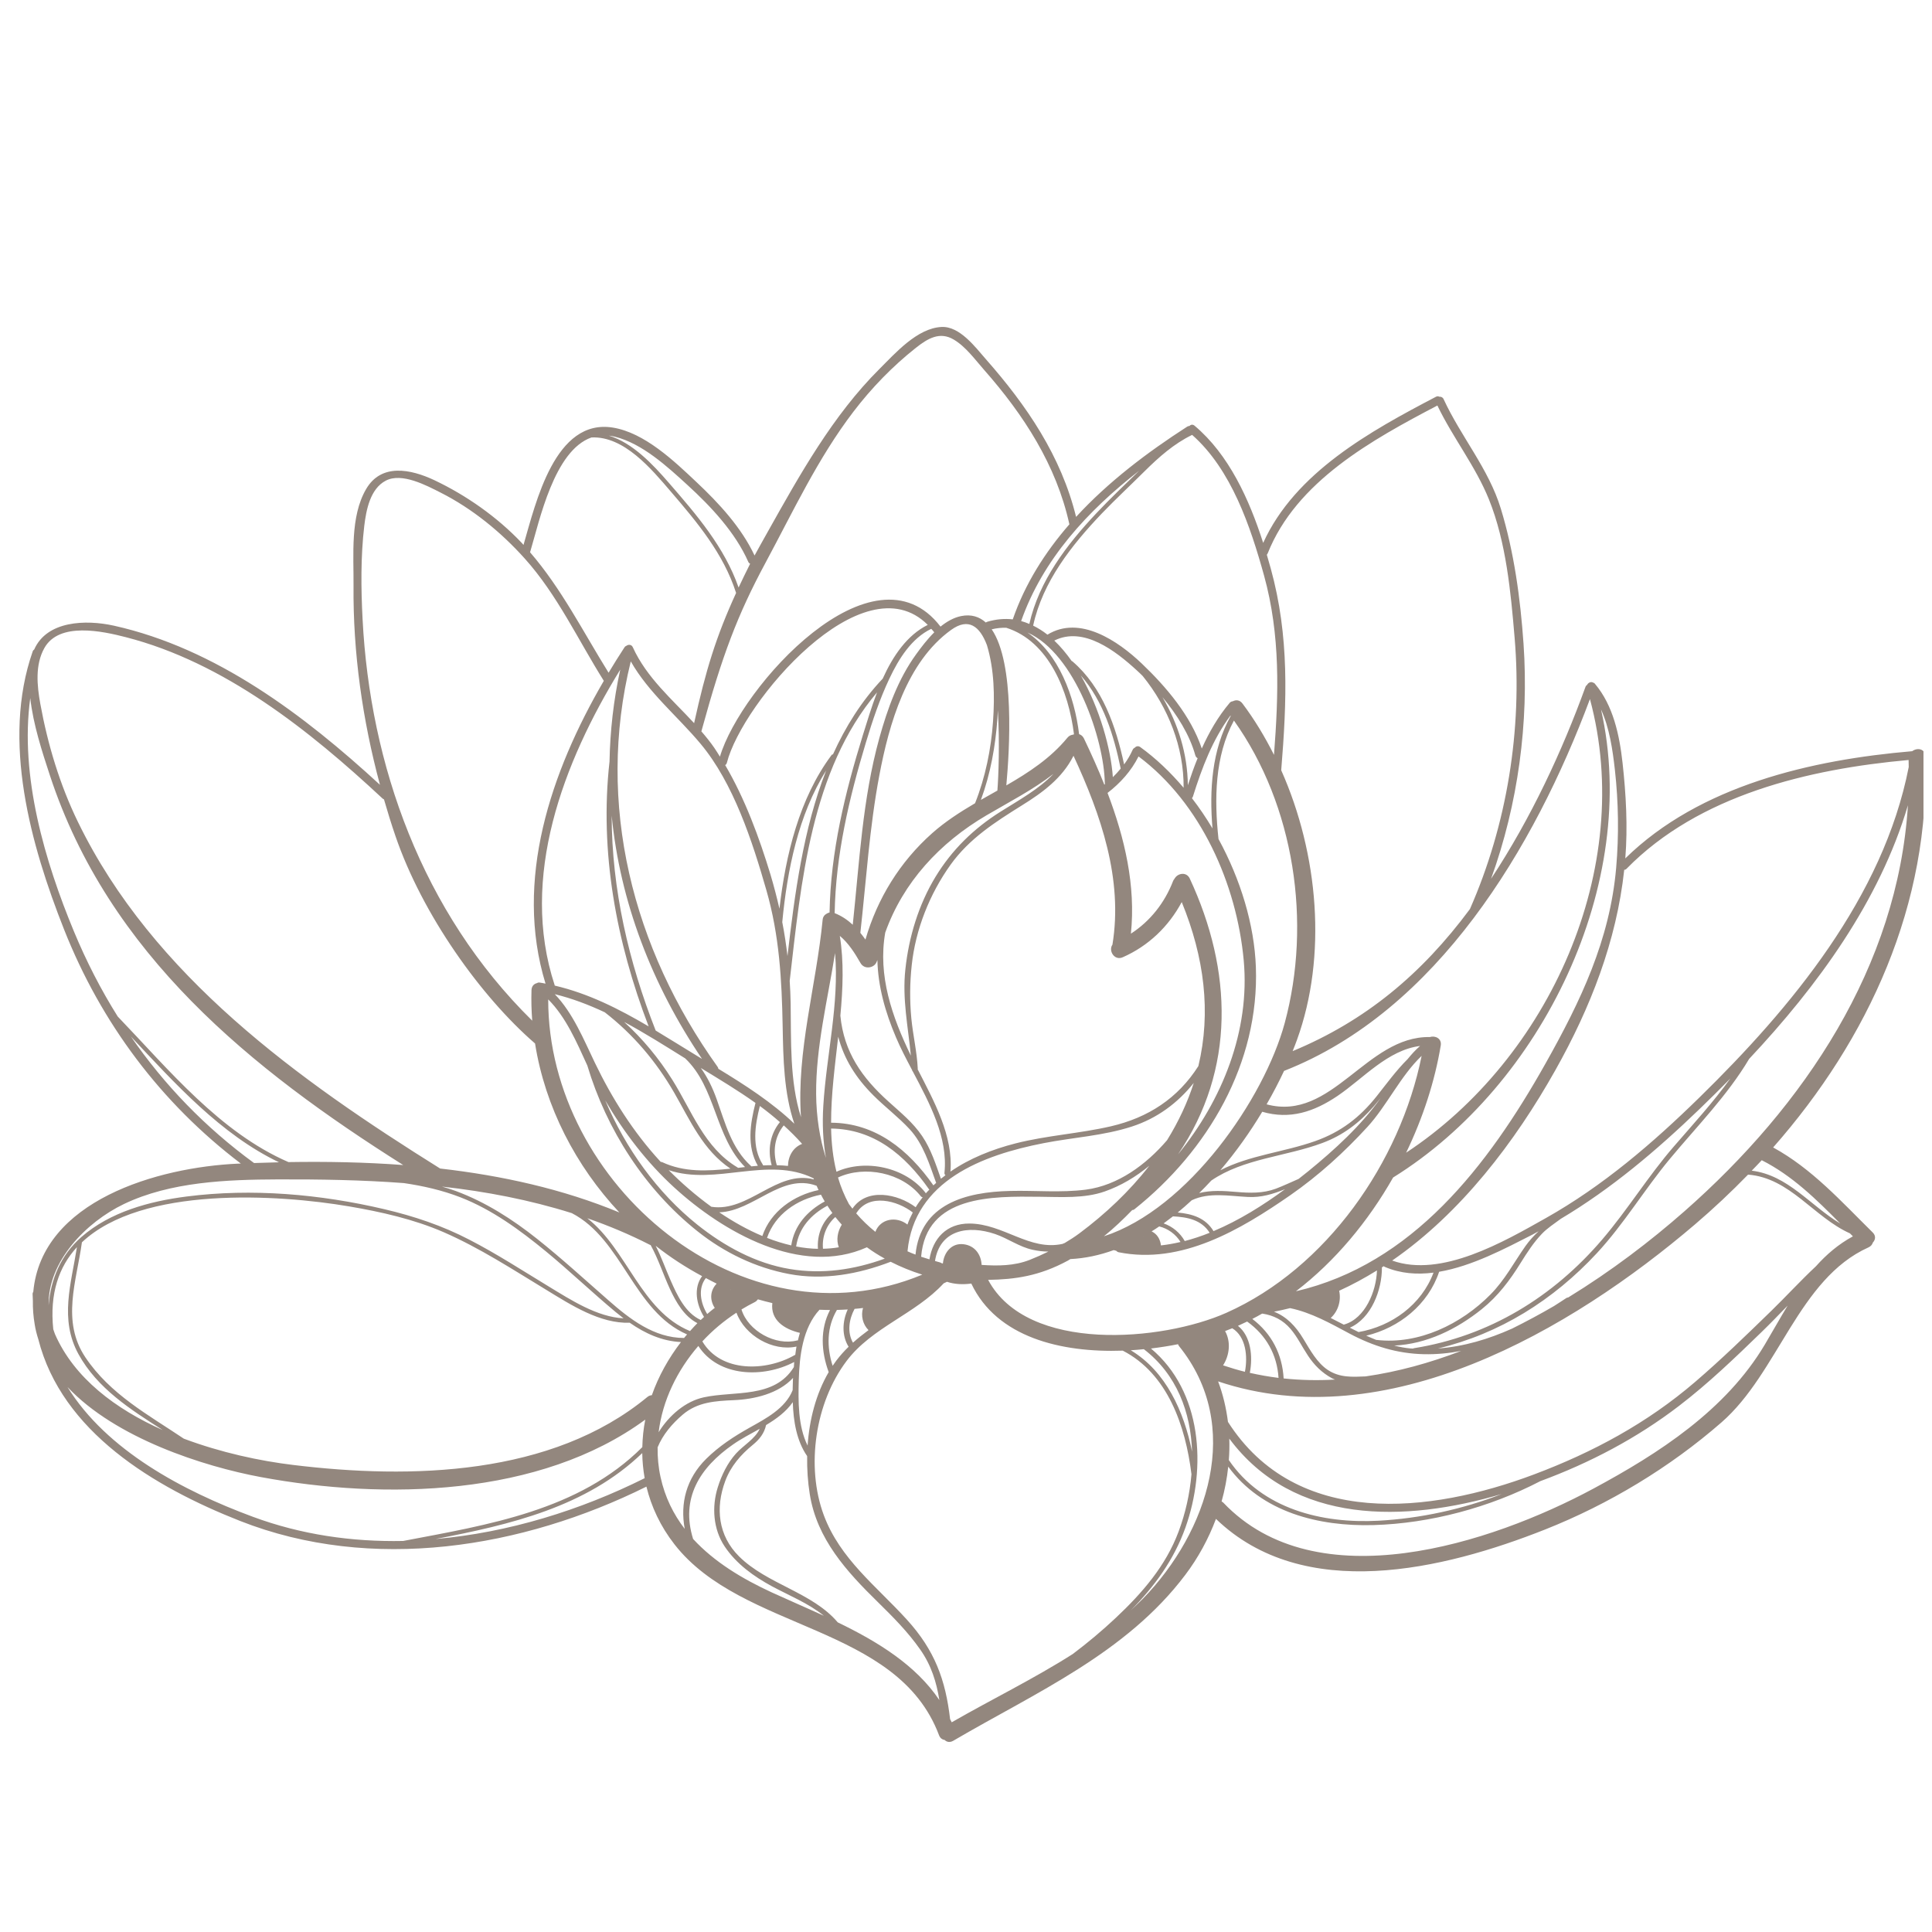 <svg xmlns="http://www.w3.org/2000/svg" xmlns:xlink="http://www.w3.org/1999/xlink" width="150" zoomAndPan="magnify" viewBox="0 0 112.5 112.5" height="150" preserveAspectRatio="xMidYMid meet" version="1.0"><defs><clipPath id="d366f40f61"><path d="M 1 19 L 112.004 19 L 112.004 101.484 L 1 101.484 Z M 1 19 " clip-rule="nonzero"/></clipPath></defs><g clip-path="url(#d366f40f61)"><path fill="#93877e" d="M 105.742 73.734 C 104.844 74.574 103.996 75.5 103.141 76.332 C 101.691 77.742 100.242 79.152 98.707 80.469 C 95.914 82.867 92.758 84.566 89.328 85.855 C 83.277 88.129 75.492 89.023 71.504 82.797 C 71.402 81.996 71.219 81.203 70.93 80.438 C 80.719 83.723 91.457 77.477 98.703 71.293 C 99.773 70.379 100.805 69.41 101.789 68.398 C 104.227 68.586 105.605 70.867 107.723 71.82 C 107.781 71.875 107.836 71.934 107.895 71.992 C 107.047 72.453 106.352 73.051 105.742 73.734 Z M 71.582 83.77 C 75.344 88.824 81.828 88.652 87.449 86.996 C 85.16 87.887 82.699 88.418 80.281 88.551 C 76.98 88.73 73.496 87.871 71.555 85.02 C 71.586 84.602 71.598 84.184 71.582 83.77 Z M 102.766 78.293 C 100.496 82.113 96.594 84.633 92.773 86.688 C 86.832 89.879 76.668 93.215 71.23 87.496 C 71.199 87.465 71.168 87.453 71.133 87.43 C 71.32 86.766 71.449 86.086 71.52 85.402 C 73.469 88.059 76.777 88.895 79.98 88.805 C 83.289 88.711 86.75 87.777 89.695 86.246 C 92.582 85.18 95.316 83.746 97.766 81.867 C 99.477 80.559 101.035 79.059 102.578 77.562 C 103.086 77.07 103.586 76.551 104.094 76.027 C 103.641 76.77 103.215 77.539 102.766 78.293 Z M 57.539 74.527 C 59.102 74.5 60.512 74.309 62.18 73.406 C 62.23 73.379 62.277 73.348 62.328 73.316 C 63.191 73.273 64.035 73.09 64.852 72.793 C 64.898 72.809 64.949 72.82 64.996 72.832 C 65.031 72.871 65.074 72.902 65.137 72.918 C 68.801 73.652 72.23 71.609 75.133 69.598 C 76.781 68.453 78.27 67.098 79.625 65.621 C 80.758 64.387 81.555 62.648 82.781 61.484 C 81.531 67.684 77.234 73.852 71.41 76.445 C 67.691 78.102 59.828 78.809 57.539 74.527 Z M 66.547 93.098 C 66.316 93.328 66.082 93.551 65.844 93.773 C 67.227 92.379 68.355 90.832 69.027 88.953 C 70.273 85.453 70 81.02 67.02 78.523 C 67.559 78.457 68.09 78.375 68.598 78.273 C 68.613 78.309 68.621 78.34 68.648 78.375 C 72.414 83.027 70.336 89.207 66.547 93.098 Z M 65.844 78.625 C 66.102 78.609 66.355 78.59 66.605 78.562 C 68.52 80.031 69.34 82.234 69.414 84.531 C 68.938 82.18 67.898 79.863 65.844 78.625 Z M 64.977 94.203 C 64.184 94.949 63.344 95.652 62.469 96.312 C 60.191 97.762 57.719 98.965 55.418 100.289 C 55.391 100.227 55.355 100.168 55.324 100.105 C 55.059 97.816 54.43 96.094 52.805 94.309 C 51.031 92.355 48.922 90.785 47.969 88.227 C 46.91 85.379 47.477 81.664 49.293 79.254 C 50.766 77.293 53.297 76.523 54.949 74.73 C 55.008 74.699 55.07 74.676 55.129 74.645 C 55.133 74.641 55.133 74.637 55.137 74.637 C 55.586 74.789 56.082 74.805 56.559 74.742 C 58.047 77.879 61.785 78.773 65.379 78.648 C 67.996 79.992 69.035 83.039 69.379 85.844 C 69.281 86.996 69.023 88.133 68.629 89.184 C 67.883 91.184 66.512 92.758 64.977 94.203 Z M 48.781 94.469 C 47.297 92.715 44.668 92.254 43.031 90.625 C 41.82 89.418 41.648 87.809 42.23 86.242 C 42.547 85.383 43.133 84.707 43.832 84.137 C 44.223 83.816 44.5 83.469 44.609 82.98 C 45.215 82.617 45.773 82.207 46.164 81.648 C 46.199 82.762 46.387 83.902 47 84.789 C 46.988 85.547 47.039 86.293 47.152 87 C 47.566 89.617 49.301 91.512 51.121 93.293 C 52 94.156 52.867 95.027 53.578 96.043 C 54.234 96.973 54.531 97.957 54.699 98.996 C 53.32 96.945 51.098 95.59 48.781 94.469 Z M 44.949 92.73 C 43.23 91.938 41.59 90.953 40.359 89.613 C 39.625 87.258 40.734 85.465 42.688 84.109 C 43.156 83.781 43.703 83.5 44.238 83.199 C 43.965 83.793 43.293 84.156 42.859 84.637 C 42.359 85.191 42.02 85.891 41.797 86.602 C 41.438 87.738 41.527 89.043 42.195 90.047 C 42.879 91.07 43.891 91.797 44.961 92.375 C 45.957 92.91 47.086 93.363 47.973 94.086 C 46.941 93.613 45.914 93.172 44.949 92.73 Z M 39.871 89.027 C 39.215 88.172 38.719 87.18 38.465 86.016 C 38.336 85.434 38.285 84.852 38.293 84.277 C 38.598 83.535 39.137 82.902 39.758 82.371 C 40.621 81.637 41.656 81.578 42.73 81.531 C 43.926 81.48 45.332 81.156 46.18 80.234 C 46.18 80.266 46.172 80.297 46.172 80.328 C 46.164 80.527 46.16 80.738 46.156 80.949 C 45.73 82.016 44.594 82.602 43.648 83.133 C 42.734 83.645 41.867 84.211 41.121 84.949 C 39.957 86.102 39.598 87.535 39.871 89.027 Z M 37.699 81.344 C 32.125 85.945 23.914 86.137 17.078 85.305 C 15.125 85.07 12.859 84.582 10.703 83.773 C 8.621 82.375 6.414 81.191 4.973 79.039 C 3.559 76.93 4.453 74.621 4.77 72.34 C 8.262 69.047 16.191 69.543 20.336 70.25 C 22.191 70.566 24.082 70.992 25.816 71.742 C 27.934 72.664 29.855 73.922 31.824 75.117 C 33.25 75.988 34.938 77.082 36.668 77.023 C 37.566 77.648 38.543 78.094 39.652 78.148 C 38.926 79.094 38.344 80.137 37.957 81.242 C 37.871 81.25 37.785 81.273 37.699 81.344 Z M 37.402 84.266 C 33.711 87.961 28.422 88.789 23.473 89.73 C 20.496 89.789 17.531 89.363 14.719 88.32 C 10.656 86.816 6.211 84.457 3.93 80.766 C 6.727 83.746 11.852 85.391 15.199 86.012 C 22.375 87.344 31.438 87.168 37.574 82.664 C 37.469 83.195 37.414 83.73 37.402 84.266 Z M 25.359 89.617 C 29.719 88.781 34.133 87.754 37.398 84.613 C 37.406 85.102 37.453 85.59 37.539 86.074 C 33.793 87.945 29.598 89.246 25.359 89.617 Z M 3.102 77.402 C 2.883 75.32 3.43 73.762 4.48 72.621 C 4.145 74.754 3.453 76.816 4.57 78.852 C 5.672 80.852 7.594 82.07 9.477 83.273 C 6.738 82.051 4.328 80.254 3.203 77.691 C 3.164 77.594 3.137 77.496 3.102 77.402 Z M 7.211 70.113 C 9.93 68.809 13.227 68.688 16.18 68.676 C 18.613 68.668 21.074 68.707 23.516 68.891 C 24.637 69.055 25.742 69.305 26.812 69.719 C 28.652 70.434 30.281 71.629 31.797 72.875 C 33.18 74.016 34.477 75.258 35.852 76.402 C 36.004 76.527 36.156 76.648 36.309 76.766 C 34.766 76.688 33.238 75.691 31.969 74.922 C 30.434 73.992 28.93 73.012 27.332 72.188 C 25.754 71.367 24.102 70.816 22.375 70.41 C 18.648 69.535 14.676 69.184 10.871 69.672 C 8.703 69.949 6.414 70.566 4.734 72.035 C 3.531 73.086 2.953 74.5 2.832 76.008 C 2.781 73.453 5.016 71.168 7.211 70.113 Z M 7.621 60.355 C 10.195 63.098 12.859 66.059 16.246 67.68 C 15.762 67.691 15.277 67.707 14.797 67.723 C 14.797 67.723 14.793 67.723 14.793 67.723 C 11.949 65.648 9.562 63.168 7.621 60.355 Z M 4.309 54.246 C 2.625 50.191 1.137 45.191 1.762 40.648 C 1.934 42.191 2.449 43.758 2.902 45.141 C 6.328 55.57 14.633 62.258 23.48 67.84 C 21.25 67.672 19.008 67.633 16.797 67.668 C 12.797 65.934 9.824 62.281 6.855 59.191 C 5.879 57.637 5.031 55.984 4.309 54.246 Z M 2.582 37.738 C 3.441 36.195 5.973 36.754 7.324 37.102 C 13.059 38.574 18.02 42.531 22.27 46.492 C 22.297 46.52 22.332 46.535 22.359 46.547 C 22.566 47.262 22.785 47.977 23.027 48.68 C 24.594 53.27 28.02 58.051 31.156 60.762 C 31.742 64.457 33.531 67.898 36.066 70.602 C 32.766 69.234 29.227 68.453 25.629 68.043 C 17.398 62.898 8.898 56.828 4.539 47.863 C 3.484 45.695 2.781 43.359 2.348 40.988 C 2.156 39.926 2.035 38.715 2.582 37.738 Z M 21.113 36.055 C 21.02 34.266 21 32.406 21.211 30.625 C 21.324 29.695 21.555 28.461 22.465 27.988 C 23.398 27.5 24.832 28.266 25.656 28.684 C 27.504 29.617 29.188 30.996 30.562 32.531 C 32.453 34.637 33.664 37.266 35.16 39.645 C 32.074 44.941 29.922 51.262 31.766 57.277 C 31.652 57.254 31.539 57.23 31.426 57.215 C 31.363 57.203 31.312 57.219 31.27 57.246 C 31.098 57.285 30.957 57.418 30.949 57.656 C 30.93 58.254 30.945 58.844 30.992 59.434 C 24.559 53.102 21.547 44.516 21.113 36.055 Z M 30.871 32.141 C 31.418 30.316 32.266 26.234 34.441 25.473 C 36.336 25.383 37.93 27.305 39.062 28.625 C 40.605 30.422 42.129 32.238 42.863 34.527 C 41.695 37.074 41.094 39.035 40.418 42.109 C 39.129 40.711 37.656 39.465 36.848 37.688 C 36.773 37.52 36.594 37.52 36.48 37.602 C 36.438 37.617 36.395 37.645 36.363 37.695 C 36.047 38.18 35.738 38.672 35.438 39.172 C 33.957 36.793 32.699 34.281 30.863 32.156 C 30.863 32.152 30.867 32.148 30.871 32.141 Z M 35.809 25.43 C 37.406 25.832 38.848 27.16 40.031 28.242 C 41.398 29.492 42.816 31 43.574 32.719 C 43.598 32.773 43.637 32.805 43.68 32.828 C 43.438 33.312 43.215 33.77 43.008 34.211 C 42.184 31.855 40.562 29.973 38.938 28.105 C 38.023 27.051 36.836 25.781 35.453 25.367 C 35.566 25.383 35.688 25.398 35.809 25.43 Z M 44.582 32.758 C 46.199 29.754 47.621 26.688 49.695 23.973 C 50.754 22.586 51.969 21.332 53.336 20.25 C 54.012 19.719 54.719 19.281 55.543 19.777 C 56.238 20.191 56.773 20.934 57.301 21.535 C 59.605 24.148 61.512 27.082 62.27 30.531 C 60.852 32.16 59.691 33.988 58.973 36.066 C 58.504 36.012 58.012 36.051 57.496 36.203 C 57.457 36.215 57.43 36.23 57.406 36.25 C 57.027 35.91 56.555 35.754 55.961 35.875 C 55.527 35.965 55.129 36.195 54.766 36.488 C 50.855 31.383 43.113 40.012 41.922 44.059 C 41.812 43.887 41.707 43.711 41.594 43.547 C 41.363 43.211 41.105 42.895 40.84 42.586 C 40.855 42.559 40.859 42.52 40.871 42.48 C 42.055 38.168 42.934 35.82 44.582 32.758 Z M 66.328 27.414 C 65.496 28.227 64.645 29.031 63.848 29.879 C 62.117 31.715 60.504 33.82 59.938 36.332 C 59.781 36.266 59.625 36.207 59.461 36.164 C 60.73 32.559 63.348 29.734 66.328 27.414 Z M 69.418 25.324 C 71.703 27.34 72.816 30.664 73.605 33.512 C 74.566 36.996 74.457 40.418 74.184 43.957 C 73.652 42.895 73.039 41.883 72.348 40.965 C 72.188 40.75 71.965 40.742 71.785 40.836 C 71.723 40.84 71.656 40.867 71.605 40.926 C 70.926 41.73 70.406 42.637 69.98 43.586 C 69.344 41.68 67.898 39.984 66.48 38.633 C 65.113 37.332 62.879 35.797 60.992 36.957 C 60.727 36.746 60.449 36.574 60.16 36.43 C 60.711 33.879 62.398 31.746 64.16 29.898 C 64.965 29.059 65.82 28.266 66.645 27.445 C 67.477 26.621 68.359 25.836 69.418 25.324 Z M 73.816 32.227 C 75.484 28.027 79.902 25.605 83.699 23.613 C 84.602 25.496 85.922 27.145 86.703 29.086 C 87.703 31.57 87.973 34.484 88.195 37.129 C 88.648 42.469 87.762 48.008 85.594 52.934 C 82.781 56.727 79.512 59.445 75.27 61.207 C 75.359 60.988 75.445 60.766 75.523 60.551 C 77.289 55.676 76.777 49.734 74.605 44.852 C 74.934 40.812 75.086 37.055 73.996 33.105 C 73.922 32.84 73.844 32.57 73.766 32.301 C 73.785 32.281 73.801 32.258 73.816 32.227 Z M 80.164 63.832 C 79.184 65.066 78.078 65.918 76.586 66.445 C 74.773 67.09 72.754 67.266 71.059 68.145 C 71.973 67.074 72.797 65.91 73.5 64.738 C 75.109 65.207 76.512 64.742 77.883 63.816 C 79.398 62.789 80.805 61.145 82.691 60.906 C 82.422 61.137 82.188 61.398 81.965 61.672 C 81.301 62.332 80.746 63.098 80.164 63.832 Z M 74.289 69.219 C 73.539 69.496 72.777 69.473 71.996 69.406 C 71.242 69.34 70.512 69.297 69.828 69.473 C 70.066 69.238 70.305 68.992 70.535 68.742 C 72.418 67.453 74.883 67.348 77.004 66.555 C 78.207 66.109 79.168 65.375 80.008 64.406 C 80.137 64.254 80.266 64.098 80.395 63.941 C 79.242 65.555 77.715 66.949 76.188 68.195 C 76 68.344 75.812 68.496 75.617 68.648 C 75.176 68.84 74.738 69.047 74.289 69.219 Z M 68.578 70.605 C 68.855 70.379 69.125 70.137 69.395 69.891 C 70.395 69.418 71.535 69.641 72.664 69.699 C 73.449 69.742 74.145 69.523 74.828 69.246 C 73.559 70.18 72.148 71.066 70.664 71.688 C 70.191 70.91 69.418 70.684 68.578 70.605 Z M 67.758 71.238 C 67.941 71.105 68.121 70.969 68.301 70.828 C 69.141 70.871 69.961 71.027 70.438 71.785 C 69.961 71.977 69.477 72.137 68.988 72.266 C 68.715 71.781 68.273 71.418 67.758 71.238 Z M 35.492 44.348 C 34.902 49.609 35.891 54.855 37.77 59.766 C 36.043 58.75 34.266 57.848 32.301 57.391 C 32.297 57.383 32.301 57.371 32.297 57.363 C 30.238 51.094 32.793 44.395 36.117 38.992 C 35.723 40.781 35.527 42.57 35.492 44.348 Z M 44.625 51.832 C 45.383 54.469 45.523 57.043 45.574 59.766 C 45.609 61.645 45.641 63.633 46.254 65.434 C 44.941 64.18 43.395 63.188 41.828 62.234 C 41.824 62.195 41.812 62.156 41.785 62.121 C 36.844 55.219 34.68 46.832 36.73 38.512 C 37.77 40.344 39.449 41.699 40.793 43.309 C 42.715 45.605 43.809 48.992 44.625 51.832 Z M 51.398 39.52 C 50.16 40.828 49.23 42.324 48.504 43.926 C 48.473 43.926 48.441 43.938 48.418 43.973 C 46.543 46.488 45.746 49.789 45.387 52.914 C 45.234 52.25 45.062 51.586 44.863 50.918 C 44.215 48.785 43.383 46.516 42.227 44.551 C 42.27 44.527 42.305 44.488 42.324 44.422 C 43.211 40.914 50.246 32.602 54.023 36.387 C 52.82 36.984 52 38.191 51.398 39.52 Z M 53.344 38.102 C 52.297 39.543 51.676 41.277 51.203 42.98 C 50.223 46.52 50.043 50.211 49.656 53.848 C 49.352 53.566 49.008 53.332 48.602 53.172 C 48.664 49.77 49.441 46.492 50.422 43.234 C 50.801 41.973 51.223 40.719 51.785 39.523 C 51.789 39.516 51.797 39.508 51.801 39.496 C 51.801 39.496 51.801 39.492 51.801 39.492 C 52.332 38.371 53.074 37.168 54.227 36.617 C 54.285 36.684 54.348 36.746 54.402 36.82 C 53.992 37.227 53.637 37.695 53.344 38.102 Z M 57.824 42.008 C 57.711 43.625 57.379 45.262 56.777 46.773 C 55.898 47.289 55.043 47.84 54.281 48.516 C 52.398 50.188 51.086 52.324 50.395 54.711 C 50.301 54.578 50.199 54.445 50.098 54.32 C 50.441 51.258 50.629 48.184 51.203 45.152 C 51.766 42.168 52.789 38.547 55.383 36.68 C 56.395 35.949 57.051 36.465 57.469 37.566 C 57.898 38.992 57.926 40.535 57.824 42.008 Z M 62.539 42.762 C 62.512 42.77 62.48 42.773 62.453 42.785 C 62.344 42.801 62.238 42.855 62.152 42.961 C 61.172 44.152 59.91 44.977 58.598 45.734 C 58.785 43.68 59.102 38.625 57.746 36.645 C 58.039 36.574 58.32 36.547 58.594 36.555 C 61.078 37.34 62.23 40.266 62.539 42.762 Z M 64.332 45.594 C 64.332 45.617 64.34 45.637 64.344 45.656 C 64.332 45.668 64.316 45.68 64.305 45.688 C 63.941 44.773 63.535 43.875 63.117 43 C 63.051 42.863 62.949 42.785 62.836 42.75 C 62.57 40.551 61.656 38.066 59.828 36.832 C 62.625 38.074 64.293 43.098 64.332 45.594 Z M 68.922 45.871 C 68.152 44.965 67.305 44.156 66.395 43.5 C 66.273 43.414 66.145 43.457 66.07 43.543 C 66.023 43.566 65.98 43.602 65.953 43.664 C 65.816 43.969 65.648 44.25 65.457 44.512 C 64.977 42.297 64.211 40.031 62.453 38.516 C 62.434 38.5 62.418 38.492 62.402 38.488 C 62.09 38.047 61.754 37.645 61.391 37.301 C 63.09 36.449 64.969 37.91 66.191 39.031 C 66.309 39.137 66.426 39.25 66.539 39.363 C 68.023 41.191 68.941 43.508 68.922 45.871 Z M 69.168 45.723 C 69.152 43.914 68.605 42.148 67.691 40.598 C 68.543 41.621 69.273 42.789 69.605 43.988 C 69.629 44.066 69.676 44.121 69.738 44.148 C 69.527 44.664 69.344 45.191 69.168 45.723 Z M 62.938 39.336 C 64.25 40.828 64.859 42.828 65.258 44.754 C 65.113 44.93 64.965 45.098 64.801 45.254 C 64.688 43.609 64.039 41.258 62.938 39.336 Z M 69.281 51.16 C 69.094 50.758 68.609 50.84 68.422 51.121 C 68.418 51.121 68.418 51.129 68.414 51.129 C 68.402 51.148 68.387 51.168 68.379 51.188 C 68.352 51.223 68.324 51.254 68.309 51.301 C 67.816 52.578 66.973 53.641 65.852 54.367 C 66.141 51.566 65.492 48.801 64.492 46.172 C 65.246 45.59 65.871 44.895 66.297 44.047 C 69.922 46.758 72.016 51.484 72.422 55.926 C 72.797 60.023 71.168 64.066 68.598 67.215 C 71.953 62.27 71.773 56.516 69.281 51.16 Z M 60.77 66.566 C 62.484 66.23 64.242 66.141 65.91 65.598 C 67.371 65.125 68.578 64.23 69.512 63.059 C 69.152 64.184 68.637 65.297 67.957 66.395 C 66.727 67.828 65.094 69.027 63.227 69.273 C 61.777 69.461 60.289 69.312 58.832 69.348 C 56.227 69.406 53.605 70.109 53.309 73.055 C 53.148 72.996 52.996 72.934 52.844 72.863 C 53.234 68.75 57.219 67.258 60.77 66.566 Z M 50.973 71.73 C 50.562 71.402 50.188 71.039 49.852 70.648 C 49.863 70.641 49.875 70.633 49.883 70.617 C 50.613 69.477 52.25 69.902 53.152 70.602 C 53.035 70.828 52.926 71.059 52.84 71.305 C 52.191 70.797 51.258 70.965 50.973 71.73 Z M 39.266 69.152 C 42.078 71.723 46.633 74.359 50.48 72.629 C 50.812 72.871 51.156 73.09 51.52 73.289 C 49.742 73.934 47.887 74.211 45.992 73.895 C 44 73.566 42.172 72.562 40.609 71.316 C 38.27 69.445 36.43 66.871 35.242 64.074 C 36.328 65.941 37.676 67.703 39.266 69.152 Z M 39.262 63.633 C 40.195 65.258 40.941 66.98 42.535 68.051 C 41.188 68.195 39.844 68.27 38.559 67.672 C 38.527 67.66 38.504 67.656 38.48 67.66 C 38.465 67.645 38.449 67.629 38.434 67.613 C 36.875 65.918 35.637 63.957 34.641 61.887 C 33.992 60.539 33.367 58.992 32.305 57.891 C 33.316 58.137 34.281 58.508 35.215 58.945 C 36.871 60.23 38.207 61.805 39.262 63.633 Z M 39.898 61.629 C 41.699 63.336 41.617 66.176 43.383 67.957 C 43.246 67.973 43.109 67.988 42.973 68.004 C 42.965 67.996 42.957 67.984 42.941 67.977 C 41.004 66.82 40.293 64.699 39.148 62.875 C 38.359 61.617 37.426 60.492 36.344 59.508 C 37.559 60.16 38.73 60.902 39.898 61.629 Z M 40.566 61.469 C 39.77 60.984 38.977 60.488 38.18 60.008 C 36.605 56.008 35.625 51.777 35.617 47.488 C 36.105 52.508 37.961 57.34 40.879 61.66 C 40.773 61.594 40.668 61.531 40.566 61.469 Z M 44.129 67.883 C 44 67.895 43.875 67.906 43.75 67.918 C 43.742 67.91 43.738 67.902 43.73 67.895 C 42.598 66.871 42.23 65.398 41.734 64.012 C 41.496 63.344 41.199 62.73 40.809 62.188 C 41.883 62.844 42.969 63.496 43.992 64.223 C 43.68 65.438 43.477 66.754 44.129 67.883 Z M 44.934 67.848 C 44.77 67.848 44.602 67.855 44.438 67.863 C 44.434 67.852 44.43 67.84 44.422 67.824 C 43.762 66.797 43.961 65.531 44.246 64.402 C 44.652 64.699 45.039 65.012 45.414 65.34 C 44.836 66.047 44.688 66.969 44.934 67.848 Z M 46.707 66.609 C 46.188 66.805 45.895 67.316 45.883 67.891 C 45.668 67.867 45.453 67.855 45.234 67.852 C 44.992 67.031 45.105 66.199 45.637 65.531 C 46.008 65.871 46.371 66.227 46.707 66.609 Z M 47.941 64.387 C 47.875 65.441 47.922 66.457 48.094 67.426 C 47.727 66.281 47.535 65.031 47.523 63.703 C 47.504 60.949 48.195 58.223 48.625 55.496 C 48.875 58.449 48.121 61.441 47.941 64.387 Z M 48.707 68.23 C 48.504 67.418 48.414 66.578 48.395 65.715 C 50.887 65.746 52.688 67.246 54.086 69.238 C 54.098 69.254 54.105 69.258 54.117 69.27 C 54.047 69.344 53.973 69.414 53.906 69.492 C 53.902 69.473 53.895 69.453 53.879 69.438 C 52.719 67.969 50.402 67.469 48.707 68.23 Z M 48.797 68.566 C 50.359 67.84 52.535 68.289 53.613 69.652 C 53.648 69.695 53.688 69.711 53.727 69.715 C 53.582 69.902 53.441 70.094 53.32 70.297 C 52.277 69.512 50.469 69.141 49.637 70.379 C 49.566 70.289 49.5 70.203 49.434 70.113 C 49.164 69.613 48.953 69.098 48.797 68.566 Z M 47.805 69.566 C 47.875 69.699 47.945 69.832 48.023 69.961 C 47.008 70.512 46.246 71.363 46.074 72.52 C 45.602 72.41 45.129 72.266 44.664 72.082 C 45.129 70.707 46.418 69.836 47.805 69.566 Z M 47.551 69.047 C 47.59 69.129 47.625 69.215 47.664 69.297 C 46.219 69.602 44.875 70.535 44.391 71.973 C 43.523 71.609 42.68 71.133 41.883 70.594 C 43.883 70.527 45.508 68.289 47.551 69.047 Z M 47.23 68.23 Z M 47.371 68.613 C 47.379 68.637 47.387 68.656 47.395 68.676 C 45.234 68.105 43.586 70.605 41.422 70.27 C 40.504 69.605 39.656 68.863 38.938 68.137 C 41.691 69.062 44.703 67.297 47.371 68.613 Z M 47.629 72.719 C 47.207 72.711 46.781 72.664 46.359 72.582 C 46.52 71.5 47.227 70.719 48.18 70.207 C 48.273 70.352 48.367 70.492 48.469 70.633 C 47.867 71.152 47.57 71.918 47.629 72.719 Z M 48.844 72.629 C 48.535 72.684 48.23 72.707 47.922 72.715 C 47.859 72.008 48.117 71.332 48.641 70.867 C 48.762 71.02 48.887 71.168 49.016 71.312 C 48.77 71.715 48.684 72.191 48.844 72.629 Z M 50.855 63.781 C 51.535 64.461 52.316 65.047 52.969 65.754 C 53.766 66.617 54.121 67.797 54.512 68.879 C 54.461 68.93 54.402 68.973 54.352 69.023 C 52.898 66.953 50.988 65.391 48.395 65.375 C 48.391 63.75 48.617 62.062 48.809 60.367 C 49.152 61.676 49.844 62.773 50.855 63.781 Z M 52.172 60.402 C 52.434 61.023 52.766 61.656 53.109 62.305 C 53.113 62.34 53.129 62.371 53.152 62.391 C 54.141 64.262 55.207 66.246 54.996 68.289 C 54.988 68.355 55.016 68.402 55.055 68.434 C 54.965 68.5 54.875 68.566 54.789 68.637 C 54.488 67.789 54.207 66.906 53.699 66.156 C 53.164 65.363 52.445 64.785 51.742 64.148 C 50.195 62.758 49.141 61.27 48.934 59.141 C 49.082 57.562 49.145 56 48.902 54.496 C 49.406 54.914 49.777 55.5 50.105 56.074 C 50.332 56.473 50.867 56.363 51.02 56.066 C 51.02 56.062 51.02 56.062 51.023 56.062 C 51.027 56.047 51.035 56.035 51.039 56.023 C 51.059 55.984 51.078 55.941 51.09 55.898 C 51.125 57.43 51.543 58.926 52.172 60.402 Z M 65.375 55.742 C 66.871 55.086 68.055 53.945 68.812 52.527 C 70.129 55.742 70.531 58.945 69.781 62.078 C 68.59 63.949 66.863 65.082 64.68 65.586 C 62.852 66.008 60.969 66.113 59.141 66.578 C 57.773 66.926 56.449 67.457 55.344 68.223 C 55.516 66.137 54.367 64.086 53.434 62.262 C 53.438 62.25 53.441 62.238 53.441 62.227 C 53.395 61.246 53.16 60.27 53.066 59.293 C 52.969 58.262 52.977 57.227 53.09 56.199 C 53.312 54.117 54.137 52.047 55.352 50.352 C 56.449 48.824 57.941 47.875 59.504 46.898 C 60.715 46.148 61.848 45.316 62.5 44.027 C 62.504 44.023 62.508 44.02 62.512 44.012 C 64.105 47.449 65.402 51.188 64.777 55.008 C 64.531 55.355 64.887 55.957 65.375 55.742 Z M 57.117 46.578 C 57.676 45.066 57.965 43.453 58.078 41.848 C 58.09 41.688 58.098 41.523 58.105 41.359 C 58.219 43.293 58.141 45.23 58.078 46.035 C 57.758 46.215 57.438 46.398 57.117 46.578 Z M 57.441 47.477 C 58.785 46.688 60.145 45.992 61.344 45.062 C 60.477 45.965 59.324 46.594 58.258 47.266 C 56.699 48.246 55.43 49.484 54.469 51.066 C 53.488 52.684 52.918 54.57 52.719 56.445 C 52.531 58.164 52.879 59.793 53.039 61.469 C 51.938 59.191 51.109 56.812 51.547 54.305 C 52.59 51.375 54.719 49.074 57.441 47.477 Z M 45.855 55.672 C 45.777 55.008 45.68 54.352 45.551 53.695 C 45.836 50.695 46.48 47.453 48.105 44.871 C 46.773 48.262 46.273 52.07 45.855 55.672 Z M 51.07 40.316 C 50.738 41.188 50.477 42.062 50.242 42.812 C 49.199 46.184 48.367 49.602 48.305 53.133 C 48.246 53.148 48.191 53.168 48.145 53.199 C 48.02 53.262 47.918 53.379 47.902 53.562 C 47.527 57.414 46.375 61.215 46.641 65.055 C 45.973 62.949 46.074 60.574 46.039 58.41 C 46.031 57.977 46.012 57.547 45.984 57.117 C 46.645 51.402 47.219 44.863 51.07 40.316 Z M 70.602 48.238 C 70.234 47.625 69.836 47.031 69.406 46.477 C 69.43 46.449 69.453 46.422 69.465 46.379 C 69.988 44.715 70.605 43.07 71.648 41.668 C 71.652 41.676 71.66 41.684 71.664 41.691 C 70.559 43.668 70.418 46 70.602 48.238 Z M 48.734 76.277 C 48.941 76.273 49.152 76.262 49.363 76.25 C 49.047 76.941 49.008 77.77 49.414 78.422 C 49.156 78.672 48.918 78.938 48.699 79.227 C 48.625 79.328 48.555 79.43 48.484 79.531 C 48.133 78.434 48.141 77.281 48.734 76.277 Z M 46.512 80.363 C 46.551 78.973 46.738 77.328 47.719 76.266 C 47.922 76.273 48.129 76.281 48.332 76.281 C 47.746 77.41 47.812 78.691 48.254 79.898 C 47.512 81.168 47.129 82.668 47.027 84.176 C 46.461 83.039 46.48 81.578 46.512 80.363 Z M 43.176 76.25 C 43.43 76.098 43.684 75.953 43.945 75.824 C 44.031 75.781 44.086 75.723 44.133 75.66 C 44.41 75.742 44.691 75.812 44.973 75.879 C 44.855 76.867 45.672 77.402 46.578 77.613 C 46.531 77.758 46.5 77.906 46.461 78.055 C 46.445 78.051 46.43 78.051 46.41 78.055 C 45.156 78.379 43.562 77.504 43.176 76.25 Z M 42.547 75.094 C 42.555 75.098 42.559 75.098 42.566 75.102 C 42.566 75.105 42.562 75.109 42.562 75.113 C 42.559 75.105 42.551 75.098 42.547 75.094 Z M 40.898 78.109 C 41.488 77.469 42.16 76.91 42.883 76.438 C 43.367 77.766 44.992 78.711 46.379 78.41 C 46.348 78.57 46.332 78.734 46.309 78.895 C 46.301 78.898 46.293 78.898 46.281 78.902 C 44.625 79.863 41.98 79.941 40.898 78.109 Z M 40.664 78.375 C 41.84 80.191 44.449 80.254 46.246 79.309 C 46.238 79.406 46.234 79.504 46.227 79.605 C 45.094 81.453 42.754 80.977 40.977 81.367 C 39.918 81.598 38.961 82.414 38.352 83.398 C 38.578 81.543 39.434 79.797 40.664 78.375 Z M 40.008 77.703 C 39.949 77.77 39.887 77.84 39.832 77.91 C 38.086 77.906 36.68 76.816 35.414 75.703 C 34.043 74.504 32.703 73.273 31.273 72.137 C 29.836 70.996 28.27 69.992 26.539 69.352 C 26.273 69.254 26.008 69.172 25.734 69.094 C 28.305 69.383 30.84 69.867 33.297 70.641 C 36.25 72.168 36.891 76.352 40.008 77.703 Z M 39.016 75.07 C 39.371 75.832 39.84 76.652 40.609 77.047 C 40.461 77.195 40.32 77.352 40.18 77.508 C 37.32 76.332 36.527 72.762 34.199 70.938 C 35.441 71.371 36.66 71.879 37.848 72.488 C 37.863 72.496 37.875 72.492 37.887 72.5 C 38.336 73.312 38.625 74.23 39.016 75.07 Z M 40.996 76.684 C 40.934 76.742 40.867 76.801 40.805 76.863 C 39.898 76.449 39.43 75.418 39.047 74.551 C 38.754 73.887 38.512 73.191 38.18 72.543 C 39.031 73.215 39.938 73.801 40.883 74.309 C 40.371 75 40.547 75.965 40.996 76.684 Z M 41.594 76.121 C 41.605 76.137 41.617 76.137 41.629 76.148 C 41.477 76.27 41.324 76.387 41.18 76.516 C 40.793 75.883 40.625 75.023 41.102 74.422 C 41.312 74.531 41.52 74.645 41.73 74.746 C 41.359 75.137 41.316 75.652 41.594 76.121 Z M 50.574 77.453 C 50.262 77.684 49.957 77.926 49.668 78.184 C 49.324 77.586 49.434 76.82 49.762 76.215 C 49.926 76.199 50.09 76.188 50.254 76.164 C 50.121 76.602 50.234 77.117 50.574 77.453 Z M 53.637 75.305 C 53.629 75.312 53.621 75.316 53.617 75.32 C 53.617 75.32 53.617 75.316 53.613 75.312 C 53.621 75.309 53.629 75.309 53.637 75.305 Z M 31.922 58.195 C 32.953 59.223 33.574 60.676 34.199 62.043 C 35.32 65.785 37.555 69.254 40.605 71.688 C 42.164 72.934 43.996 73.82 45.961 74.188 C 47.957 74.562 49.984 74.195 51.863 73.473 C 52.445 73.77 53.059 74.02 53.703 74.223 C 43.254 78.574 31.906 68.965 31.922 58.195 Z M 61.047 72.879 C 60.691 73.055 60.332 73.215 59.957 73.363 C 59.059 73.715 58.109 73.719 57.16 73.656 C 57.129 73.059 56.777 72.539 56.121 72.453 C 55.418 72.359 54.965 72.93 54.906 73.562 C 54.891 73.566 54.871 73.566 54.859 73.57 C 54.812 73.539 54.758 73.512 54.691 73.496 C 54.605 73.477 54.531 73.449 54.445 73.426 C 54.727 71.629 56.352 71.316 57.949 71.859 C 58.703 72.117 59.352 72.609 60.141 72.777 C 60.453 72.844 60.754 72.879 61.047 72.879 Z M 56.453 71.246 C 55.113 71.238 54.32 72.121 54.121 73.332 C 53.957 73.285 53.797 73.234 53.637 73.18 C 53.938 69.59 57.766 69.656 60.543 69.688 C 61.777 69.699 63.141 69.797 64.328 69.379 C 65.277 69.047 66.145 68.523 66.922 67.883 C 65.762 69.375 64.367 70.688 62.855 71.816 C 62.578 72.023 62.285 72.207 61.992 72.383 C 61.949 72.395 61.914 72.41 61.879 72.43 C 59.953 72.859 58.43 71.258 56.453 71.246 Z M 66.594 71.988 C 66.59 71.988 66.59 71.992 66.59 71.996 C 66.586 71.996 66.586 71.992 66.59 71.992 C 66.586 71.992 66.586 71.992 66.582 71.992 C 66.586 71.988 66.59 71.988 66.594 71.988 Z M 64.281 71.988 C 64.863 71.52 65.406 71 65.93 70.461 C 65.973 70.461 66.016 70.449 66.059 70.414 C 70.34 67 73.336 61.906 73.129 56.305 C 73.039 53.844 72.238 51.207 70.953 48.855 C 70.703 46.539 70.73 44.039 71.852 41.957 C 75.383 46.914 76.387 53.73 74.809 59.57 C 73.617 63.973 69.191 70.395 64.281 71.988 Z M 67.352 72.547 C 67.352 72.543 67.352 72.543 67.352 72.543 C 67.352 72.543 67.352 72.543 67.352 72.547 Z M 67.059 71.703 C 67.207 71.613 67.355 71.516 67.5 71.414 C 68.016 71.539 68.465 71.871 68.742 72.32 C 68.363 72.41 67.984 72.477 67.602 72.52 C 67.559 72.148 67.375 71.855 67.059 71.703 Z M 92.582 40.707 C 95.238 50.555 90.199 61.641 81.879 67.121 C 82.859 65.09 83.551 62.957 83.895 60.875 C 83.961 60.465 83.566 60.289 83.258 60.387 C 79.559 60.324 77.57 65.332 73.754 64.305 C 74.133 63.652 74.469 63 74.77 62.359 C 83.691 58.859 89.355 49.348 92.582 40.707 Z M 94.035 44.832 C 94.246 46.723 94.273 48.637 94.109 50.531 C 93.742 54.746 92.039 58.293 89.988 61.941 C 86.637 67.902 82.227 73.621 75.461 75.191 C 77.742 73.445 79.668 71.125 81.121 68.566 C 89.789 63.188 95.523 51.457 93.227 41.309 C 93.723 42.402 93.902 43.652 94.035 44.832 Z M 94.578 50.652 C 94.625 50.648 94.672 50.633 94.715 50.586 C 98.926 46.289 105.316 44.781 111.137 44.254 C 111.141 44.391 111.145 44.527 111.145 44.664 C 109.66 52.242 104.305 58.676 98.941 63.922 C 96.23 66.574 93.332 69.062 90.012 70.93 C 87.582 72.297 83.934 74.426 81.066 73.402 C 85.066 70.641 88.223 66.492 90.566 62.32 C 92.609 58.688 94.129 54.809 94.578 50.652 Z M 79.109 77.566 C 78.941 77.484 78.77 77.398 78.602 77.312 C 79.852 76.762 80.48 75.105 80.469 73.797 C 80.504 73.773 80.543 73.754 80.578 73.73 C 80.598 73.75 80.621 73.766 80.652 73.777 C 81.551 74.16 82.508 74.23 83.473 74.105 C 82.777 75.969 81.043 77.23 79.109 77.566 Z M 89.777 71.852 C 90.098 71.512 90.504 71.258 90.883 70.973 C 93.836 69.215 96.465 66.984 98.949 64.594 C 99.555 64.012 100.156 63.414 100.758 62.801 C 99.758 64.191 98.59 65.461 97.469 66.758 C 95.973 68.484 94.785 70.434 93.301 72.172 C 90.441 75.523 86.707 77.809 82.34 78.504 C 82.316 78.508 82.297 78.516 82.281 78.527 C 82.23 78.523 82.184 78.523 82.133 78.52 C 81.805 78.492 81.492 78.43 81.184 78.352 C 83.059 78.266 84.824 77.406 86.289 76.227 C 87.227 75.473 87.918 74.555 88.547 73.539 C 88.918 72.945 89.293 72.359 89.777 71.852 Z M 88.824 72.562 C 88.148 73.527 87.625 74.535 86.789 75.379 C 85.09 77.102 82.609 78.312 80.156 78.023 C 80.152 78.023 80.152 78.027 80.148 78.027 C 79.949 77.949 79.754 77.863 79.555 77.777 C 81.477 77.316 83.16 75.969 83.801 74.055 C 85.719 73.73 87.648 72.699 89.223 71.898 C 89.348 71.832 89.469 71.762 89.594 71.695 C 89.316 71.953 89.059 72.23 88.824 72.562 Z M 77.688 75.285 C 77.691 75.281 77.691 75.281 77.695 75.281 C 77.695 75.285 77.695 75.285 77.695 75.289 C 77.695 75.289 77.691 75.285 77.688 75.285 Z M 77.98 75.16 C 78.738 74.816 79.473 74.414 80.18 73.977 C 80.145 75.191 79.488 76.781 78.273 77.125 C 78.266 77.129 78.262 77.133 78.254 77.137 C 78 77.004 77.746 76.875 77.488 76.746 C 77.922 76.352 78.105 75.734 77.98 75.16 Z M 75.66 76.016 C 75.668 76.012 75.672 76.012 75.68 76.012 C 75.68 76.012 75.68 76.016 75.68 76.02 C 75.672 76.02 75.668 76.016 75.66 76.016 Z M 77.316 79.77 C 76.688 79.352 76.289 78.609 75.906 77.98 C 75.441 77.203 74.906 76.664 74.184 76.379 C 74.5 76.32 74.812 76.25 75.121 76.172 C 76.367 76.434 77.453 77.051 78.586 77.656 C 79.949 78.383 81.359 78.82 82.91 78.855 C 83.645 78.871 84.371 78.801 85.082 78.664 C 83.258 79.363 81.391 79.879 79.516 80.148 C 78.746 80.18 78.012 80.23 77.316 79.77 Z M 72.922 76.801 C 73.109 76.707 73.301 76.602 73.484 76.496 C 73.496 76.496 73.508 76.492 73.516 76.492 C 74.156 76.594 74.703 76.859 75.156 77.391 C 75.551 77.855 75.82 78.426 76.16 78.934 C 76.523 79.488 76.977 79.941 77.566 80.258 C 77.621 80.289 77.684 80.309 77.742 80.332 C 76.742 80.391 75.738 80.371 74.746 80.266 C 74.668 78.863 74.051 77.656 72.922 76.801 Z M 71.336 77.508 C 71.477 77.457 71.617 77.402 71.754 77.344 C 72.551 77.832 72.664 78.98 72.492 79.879 C 72.066 79.773 71.645 79.645 71.219 79.504 C 71.602 78.91 71.68 78.121 71.336 77.508 Z M 72.086 77.203 C 72.266 77.121 72.445 77.039 72.621 76.953 C 73.738 77.754 74.363 78.887 74.449 80.234 C 73.887 80.164 73.332 80.066 72.777 79.941 C 72.961 78.984 72.844 77.809 72.086 77.203 Z M 98.086 70.531 C 96.102 72.277 93.805 74.027 91.309 75.555 C 91.277 75.555 91.242 75.559 91.211 75.582 C 90.973 75.742 90.73 75.895 90.488 76.051 C 89.691 76.516 88.875 76.953 88.051 77.363 C 86.676 77.98 85.23 78.414 83.73 78.523 C 87.328 77.66 90.438 75.715 92.988 72.969 C 94.566 71.266 95.75 69.273 97.227 67.492 C 98.816 65.578 100.574 63.809 101.852 61.66 C 105.848 57.402 109.449 52.465 111.098 46.891 C 110.508 56.273 105.074 64.387 98.086 70.531 Z M 107.156 71.246 C 105.418 70.203 104.109 68.426 102.004 68.168 C 102.199 67.965 102.395 67.766 102.586 67.559 C 104.363 68.457 105.77 69.844 107.156 71.246 Z M 103.25 66.816 C 108.801 60.512 112.426 52.629 112.102 44.016 C 112.082 43.582 111.625 43.531 111.348 43.742 C 105.484 44.242 98.977 45.734 94.641 49.984 C 94.789 48.141 94.684 46.254 94.48 44.414 C 94.301 42.812 93.941 41.082 92.875 39.82 C 92.844 39.777 92.805 39.758 92.762 39.746 C 92.652 39.676 92.48 39.746 92.418 39.879 C 92.379 39.906 92.344 39.938 92.324 39.992 C 90.973 43.715 89.16 47.633 86.824 51.172 C 88.402 46.812 89.031 42.082 88.715 37.488 C 88.531 34.848 88.168 32.16 87.395 29.625 C 86.684 27.289 85.07 25.434 84.059 23.238 C 84.008 23.129 83.91 23.094 83.816 23.102 C 83.762 23.07 83.691 23.062 83.613 23.105 C 79.801 25.102 75.414 27.512 73.555 31.613 C 72.746 29.086 71.562 26.469 69.555 24.785 C 69.445 24.695 69.332 24.727 69.258 24.805 C 69.215 24.805 69.172 24.816 69.129 24.844 C 66.82 26.332 64.539 28.051 62.66 30.098 C 61.793 26.562 59.789 23.617 57.406 20.914 C 56.797 20.219 55.883 18.984 54.824 19.039 C 53.41 19.109 52.137 20.562 51.211 21.484 C 48.492 24.191 46.574 27.637 44.711 30.957 C 44.453 31.418 44.191 31.883 43.938 32.348 C 43.172 30.715 41.859 29.297 40.562 28.078 C 39.266 26.855 37.535 25.195 35.684 24.898 C 32.32 24.359 31.207 29.242 30.484 31.73 C 30.445 31.688 30.41 31.645 30.371 31.602 C 28.945 30.102 27.156 28.844 25.293 27.961 C 23.914 27.312 22.199 26.961 21.316 28.484 C 20.383 30.09 20.602 32.32 20.586 34.102 C 20.551 38 21.109 41.926 22.125 45.699 C 17.715 41.641 12.582 37.758 6.637 36.434 C 4.98 36.066 2.727 36.148 1.992 37.82 C 1.953 37.848 1.918 37.879 1.902 37.938 C 0.086 43.141 1.785 49.199 3.73 54.121 C 5.883 59.566 9.375 64.227 14.023 67.754 C 13.969 67.754 13.914 67.758 13.863 67.758 C 9.184 67.969 2.422 69.91 1.938 75.223 C 1.918 75.254 1.898 75.293 1.898 75.348 C 1.902 75.48 1.906 75.613 1.914 75.746 C 1.906 76.184 1.938 76.637 2.02 77.117 C 2.066 77.414 2.141 77.703 2.23 77.98 C 3.594 83.359 8.941 86.582 13.984 88.566 C 21.652 91.582 30.406 90.156 37.641 86.566 C 37.926 87.734 38.453 88.875 39.277 89.93 C 43.242 95.012 52.246 94.57 54.68 101.043 C 54.746 101.215 54.867 101.297 55.004 101.316 C 55.125 101.438 55.305 101.48 55.504 101.367 C 60.309 98.551 65.578 96.273 69.023 91.699 C 69.773 90.707 70.371 89.602 70.805 88.445 C 75.914 93.367 84.07 91.402 89.98 89.059 C 93.684 87.59 97.234 85.449 100.238 82.828 C 103.547 79.949 104.723 74.469 108.797 72.637 C 108.938 72.574 109.02 72.473 109.055 72.355 C 109.203 72.199 109.25 71.965 109.047 71.766 C 107.223 69.969 105.516 68.055 103.25 66.816 " fill-opacity="1" fill-rule="nonzero"/></g></svg>